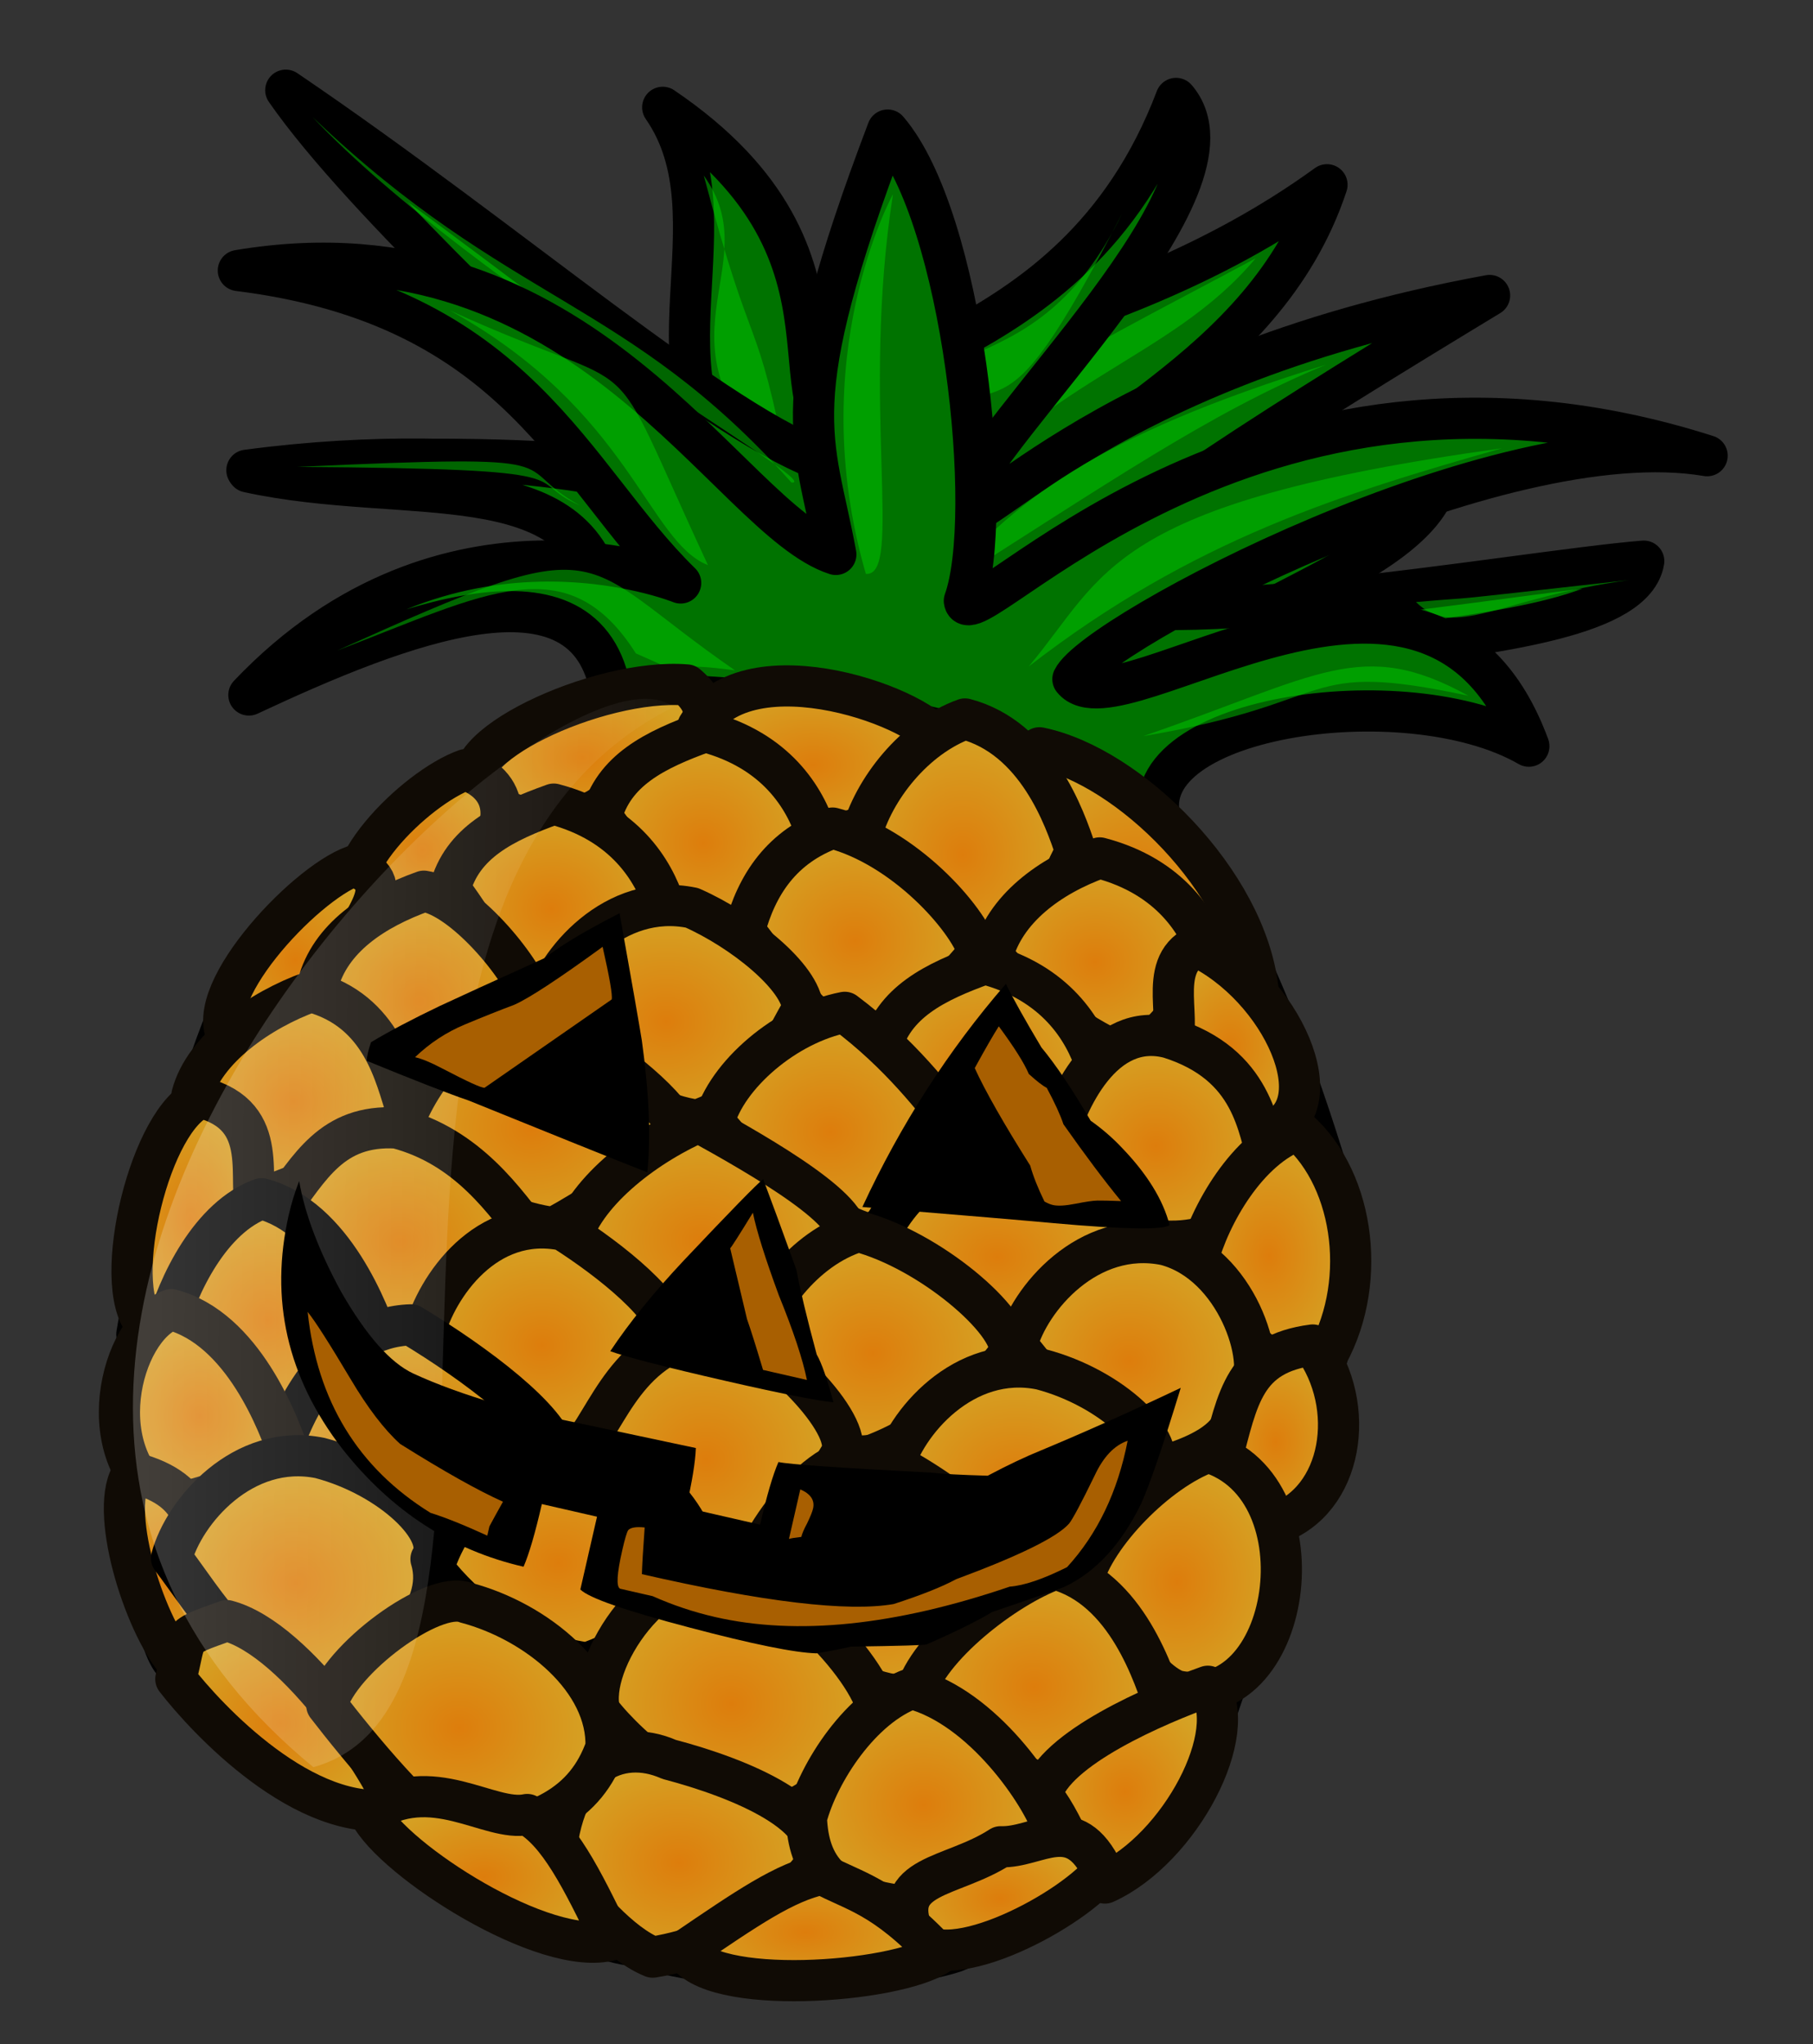 <?xml version="1.0" encoding="UTF-8"?>
<svg width="470" height="530" version="1.1" viewBox="0 0 440.63 496.88" xmlns="http://www.w3.org/2000/svg" xmlns:xlink="http://www.w3.org/1999/xlink">
<rect x="0" y="0" width="440.63" height="496.88" fill="#333333" stroke="none"/>
<defs>
<linearGradient id="a">
<stop stop-color="#dd7d0c" offset="0"/>
<stop stop-color="#d5a224" offset="1"/>
</linearGradient>
<radialGradient id="c" cx="184.54" cy="656.95" r="21.297" gradientTransform="scale(1.413 .708)" gradientUnits="userSpaceOnUse" xlink:href="#a"/>
<linearGradient id="ax" x1="8.49" x2="348.7" y1="164.6" y2="170.11" gradientTransform="scale(.711 1.406)" gradientUnits="userSpaceOnUse">
<stop stop-color="#fff" stop-opacity=".342" offset="0"/>
<stop stop-color="#fff" stop-opacity="0" offset="1"/>
</linearGradient>
<radialGradient id="b" cx="252.94" cy="308.01" r="156.67" gradientTransform="scale(.97 1.031)" gradientUnits="userSpaceOnUse" xlink:href="#a"/>
<radialGradient id="aw" cx="166.63" cy="223.03" r="22.331" gradientTransform="scale(1.24 .806)" gradientUnits="userSpaceOnUse" xlink:href="#a"/>
<radialGradient id="av" cx="213.34" cy="223.62" r="23.582" gradientTransform="scale(1.231 .812)" gradientUnits="userSpaceOnUse" xlink:href="#a"/>
<radialGradient id="au" cx="345.61" cy="206.02" r="28.424" gradientTransform="scale(.986 1.014)" gradientUnits="userSpaceOnUse" xlink:href="#a"/>
<radialGradient id="at" cx="320.07" cy="189.93" r="27.961" gradientTransform="scale(.934 1.071)" gradientUnits="userSpaceOnUse" xlink:href="#a"/>
<radialGradient id="as" cx="167.37" cy="202.63" r="19.306" gradientTransform="scale(1.002 .998)" gradientUnits="userSpaceOnUse" xlink:href="#a"/>
<radialGradient id="ar" cx="231.74" cy="204.01" r="25.66" gradientTransform="scale(1.018 .983)" gradientUnits="userSpaceOnUse" xlink:href="#a"/>
<radialGradient id="aq" cx="190.67" cy="226" r="25.013" gradientTransform="scale(1.044 .958)" gradientUnits="userSpaceOnUse" xlink:href="#a"/>
<radialGradient id="ap" cx="260.6" cy="234.88" r="26.799" gradientTransform="scale(1.047 .955)" gradientUnits="userSpaceOnUse" xlink:href="#a"/>
<radialGradient id="ao" cx="314.72" cy="241.47" r="25.136" gradientTransform="scale(1.052 .95)" gradientUnits="userSpaceOnUse" xlink:href="#a"/>
<radialGradient id="an" cx="417.38" cy="217.85" r="20.163" gradientTransform="scale(.872 1.147)" gradientUnits="userSpaceOnUse" xlink:href="#a"/>
<radialGradient id="am" cx="298.84" cy="261.16" r="25.692" gradientTransform="scale(1.016 .984)" gradientUnits="userSpaceOnUse" xlink:href="#a"/>
<radialGradient id="al" cx="209.39" cy="264.28" r="28.303" gradientTransform="scale(1.084 .923)" gradientUnits="userSpaceOnUse" xlink:href="#a"/>
<radialGradient id="ak" cx="144.7" cy="216.76" r="20.868" gradientTransform="scale(.946 1.057)" gradientUnits="userSpaceOnUse" xlink:href="#a"/>
<radialGradient id="aj" cx="163.62" cy="243.96" r="25.585" gradientTransform="scale(1.021 .98)" gradientUnits="userSpaceOnUse" xlink:href="#a"/>
<radialGradient id="ai" cx="133.58" cy="269.03" r="25.566" gradientTransform="scale(1.022 .979)" gradientUnits="userSpaceOnUse" xlink:href="#a"/>
<radialGradient id="ah" cx="174.09" cy="301.27" r="29.098" gradientTransform="scale(1.116 .896)" gradientUnits="userSpaceOnUse" xlink:href="#a"/>
<radialGradient id="ag" cx="255.1" cy="283.21" r="28.066" gradientTransform="scale(1.046 .956)" gradientUnits="userSpaceOnUse" xlink:href="#a"/>
<radialGradient id="af" cx="339.74" cy="279.14" r="25.655" gradientTransform="scale(1.018 .982)" gradientUnits="userSpaceOnUse" xlink:href="#a"/>
<radialGradient id="ae" cx="444.44" cy="252.83" r="23.612" gradientTransform="scale(.84 1.19)" gradientUnits="userSpaceOnUse" xlink:href="#a"/>
<radialGradient id="ad" cx="271.99" cy="340.23" r="27.429" gradientTransform="scale(1.13 .885)" gradientUnits="userSpaceOnUse" xlink:href="#a"/>
<radialGradient id="ac" cx="213.5" cy="327.85" r="29.404" gradientTransform="scale(1.103 .906)" gradientUnits="userSpaceOnUse" xlink:href="#a"/>
<radialGradient id="ab" cx="149.9" cy="322.19" r="28.051" gradientTransform="scale(1.083 .923)" gradientUnits="userSpaceOnUse" xlink:href="#a"/>
<radialGradient id="aa" cx="141.41" cy="230.2" r="21.513" gradientTransform="scale(.788 1.268)" gradientUnits="userSpaceOnUse" xlink:href="#a"/>
<radialGradient id="z" cx="132.64" cy="310.2" r="26.634" gradientTransform="scale(.981 1.02)" gradientUnits="userSpaceOnUse" xlink:href="#a"/>
<radialGradient id="y" cx="186.01" cy="340.97" r="27.88" gradientTransform="scale(1.058 .946)" gradientUnits="userSpaceOnUse" xlink:href="#a"/>
<radialGradient id="x" cx="261.48" cy="344.05" r="28.94" gradientTransform="scale(1.06 .943)" gradientUnits="userSpaceOnUse" xlink:href="#a"/>
<radialGradient id="w" cx="328.56" cy="337.19" r="27.553" gradientTransform="scale(1.033 .968)" gradientUnits="userSpaceOnUse" xlink:href="#a"/>
<radialGradient id="v" cx="442.16" cy="293.46" r="19.051" gradientTransform="scale(.848 1.179)" gradientUnits="userSpaceOnUse" xlink:href="#a"/>
<radialGradient id="u" cx="284.58" cy="389.85" r="28.26" gradientTransform="scale(1.097 .912)" gradientUnits="userSpaceOnUse" xlink:href="#a"/>
<radialGradient id="t" cx="229.95" cy="360.24" r="29.845" gradientTransform="scale(1.029 .972)" gradientUnits="userSpaceOnUse" xlink:href="#a"/>
<radialGradient id="s" cx="151.29" cy="378.24" r="29.696" gradientTransform="scale(1.09 .918)" gradientUnits="userSpaceOnUse" xlink:href="#a"/>
<radialGradient id="r" cx="120.67" cy="320.17" r="22.938" gradientTransform="scale(.942 1.061)" gradientUnits="userSpaceOnUse" xlink:href="#a"/>
<radialGradient id="q" cx="141.54" cy="281.31" r="17.585" gradientTransform="scale(.743 1.345)" gradientUnits="userSpaceOnUse" xlink:href="#a"/>
<radialGradient id="p" cx="130.83" cy="398.17" r="29.596" gradientTransform="scale(1.047 .955)" gradientUnits="userSpaceOnUse" xlink:href="#a"/>
<radialGradient id="o" cx="185.03" cy="407.12" r="28.602" gradientTransform="scale(1.085 .922)" gradientUnits="userSpaceOnUse" xlink:href="#a"/>
<radialGradient id="n" cx="260.94" cy="405.41" r="30.559" gradientTransform="scale(1.065 .939)" gradientUnits="userSpaceOnUse" xlink:href="#a"/>
<radialGradient id="m" cx="380.27" cy="350.56" r="26.527" gradientTransform="scale(.923 1.084)" gradientUnits="userSpaceOnUse" xlink:href="#a"/>
<radialGradient id="l" cx="298.4" cy="429.69" r="28.065" gradientTransform="scale(1.06 .944)" gradientUnits="userSpaceOnUse" xlink:href="#a"/>
<radialGradient id="k" cx="230.74" cy="430.74" r="31.166" gradientTransform="scale(1.052 .951)" gradientUnits="userSpaceOnUse" xlink:href="#a"/>
<radialGradient id="j" cx="125.21" cy="440.74" r="25.098" gradientTransform="scale(1.064 .94)" gradientUnits="userSpaceOnUse" xlink:href="#a"/>
<radialGradient id="i" cx="207.47" cy="496.9" r="27.878" gradientTransform="scale(1.109 .902)" gradientUnits="userSpaceOnUse" xlink:href="#a"/>
<radialGradient id="h" cx="274.1" cy="458.44" r="27.821" gradientTransform="scale(1.056 .947)" gradientUnits="userSpaceOnUse" xlink:href="#a"/>
<radialGradient id="g" cx="354.3" cy="411.61" r="23.185" gradientTransform="scale(.955 1.047)" gradientUnits="userSpaceOnUse" xlink:href="#a"/>
<radialGradient id="f" cx="249.46" cy="564.03" r="19.532" gradientTransform="scale(1.235 .81)" gradientUnits="userSpaceOnUse" xlink:href="#a"/>
<radialGradient id="e" cx="164.53" cy="446.26" r="30.451" gradientTransform="scale(1.074 .931)" gradientUnits="userSpaceOnUse" xlink:href="#a"/>
<radialGradient id="d" cx="148.46" cy="555.45" r="23.456" gradientTransform="scale(1.231 .813)" gradientUnits="userSpaceOnUse" xlink:href="#a"/>
</defs>
<g transform="matrix(.938 0 0 .938 741.81 -810.65)">
<g transform="translate(26,-12)">
<g transform="matrix(1.067 0 0 1.067 -886.37 880.71)" fill-rule="evenodd">
<path d="m225.35 162.88s-66.94 34.62-69.25 39.24-27.7 22.31-34.62 37.7c-6.16 13.85-18.47 52.33-23.089 80.03 0.77 5.38 0 70.79 9.229 80.02 9.24 9.24 86.18 66.18 111.58 68.48 25.39 7.7 60.78 6.93 77.71 1.54 27.7-11.54 46.94-27.7 56.94-38.47 10.01-30.01 38.48-109.26 38.48-134.66-5.39-18.46-13.85-48.47-29.24-78.48-19.24-43.09-137.74-63.87-137.74-55.4z" fill="url(#b)" stroke="#000" stroke-linejoin="round" stroke-width="10"/>
<path d="m212.22 142.34c-5.74-34.6-48.23-23.47-86.82-31.92 62.79-8.34 120.06 3.04 120.06 3.04-26.57-25.898-0.54-64.466-19.37-91.591 54.57 37.001 22.14 76.187 48.35 84.661-5.36-28.988 55.73-24.317 112.96-65.855-15.35 46.457-65.68 61.075-73.12 81.815 1.44 10.46 15.53 5.33 10.11 16.51 11.17 13.97 59.89-25.32 90.21-27.75-4.48 26.45-77.82 37.07-68.6 63.13-32.76-21.18-69.84-30.66-133.78-32.04z" fill="#007300" stroke="#000" stroke-linejoin="round" stroke-width="10"/>
<path d="m370.06 58.553c-21.14 25.213-52.07 28.866-81.13 66.397 6.84-29.945 31.68-39.807 81.13-66.397z" fill="#0c0" fill-opacity=".5" stroke-width="1pt"/>
<path d="m236.06 38.428c16.32 22.852-15.27 40.163 20.63 72.862-8.2-42.131-8.26-26.037-20.63-72.862z" fill="#0c0" fill-opacity=".5" stroke-width="1pt"/>
<path d="m211.94 141.93c-5.74-34.6-48.24-23.47-86.82-31.92 62.79-8.34 103.74 5.22 103.74 5.22-26.58-25.9-75.47-70.395-94.3-97.52 54.57 37.002 105.77 82.113 131.98 90.58-5.36-28.98 58.54-20.927 84.21-88.582 18.39 21.429-45.56 79.137-53 99.872 1.44 10.46 30.73-34.038 129.13-52.01-45.6 27.628-97.35 59.84-102.77 71.02 11.17 13.97 109.89-4.07 140.21-6.5-4.48 26.45-127.82 15.82-118.6 41.88-32.76-21.18-69.84-30.66-133.78-32.04z" fill="#007300" stroke="#000" stroke-linejoin="round" stroke-width="10"/>
<path d="m387.21 84.354c-28.59 11.853-52.79 28.746-94.91 55.396 18.82-22.33 38.31-37.77 94.91-55.396z" fill="#0c0" fill-opacity=".5" stroke-width="1pt"/>
<path d="m460.68 136.69c-31.55 4.35-42.19 14.6-51.67 5.34 18.82-1.65-1.03 0.57 51.67-5.34z" fill="#0c0" fill-opacity=".5" stroke-width="1pt"/>
<path d="m337.65 47.657c-32.08 62.353-26.73 32.689-55.8 54.983 3.59-27.767 34.47-11.004 55.8-54.983z" fill="#0c0" fill-opacity=".5" stroke-width="1pt"/>
<path d="m137.33 109.2c70.73-3.26 50.49-0.63 68.69 9.38-14.7-6.31 4.84-8.9-68.69-9.38z" fill="#0c0" fill-opacity=".5" stroke-width="1pt"/>
<path d="m141.04 24.215c47.88 45.704 76.41 44.052 116.32 88.795 9.24 0.76-76.67-46.97-116.32-88.795z" fill="#0c0" fill-opacity=".5" stroke-width="1pt"/>
<path d="m213.53 164.09c-5.74-34.6-51.27-16.64-87.93 0.51 47.89-50.43 104.85-27.21 104.85-27.21-26.58-25.9-39.16-67.387-107.41-75.886 84.09-14.12 118.88 60.476 145.09 68.956-5.36-28.99-13.09-35.415 12.58-103.07 18.39 21.429 26.07 93.62 18.63 114.35 1.44 10.46 68.87-70.897 180.37-35.26-50.89-8.66-148.59 43.09-154.01 54.27 11.17 13.97 86.9-48.29 110.72 16.28-30.06-17.36-98.33-6.96-89.11 19.1-32.76-21.18-69.84-30.66-133.78-32.04z" fill="#007300" stroke="#000" stroke-linejoin="round" stroke-width="10"/>
<path d="m147.09 153.79c67.52-30.46 56.57-22.75 96.57 4.84-28.56-3.97 1.45 7.02-24.08-4.13-16.66-26.24-36.59-14.43-72.49-0.71z" fill="#0c0" fill-opacity=".5" stroke-width="1pt"/>
<path d="m231.92 162.16c13.15 11.1-8.03 19.51-18.81 27.58-4.19 6.53-24.31 7.78-31.68-1.79-8.53-9.88 28.87-27.59 50.49-25.79z" fill="url(#aw)" stroke="#100b05" stroke-linejoin="round" stroke-width="10"/>
<path d="m234.63 172.24c12.18-20.45 56.33-4.01 59.08 4.35-4.19 6.53-14.53 22.35-26.64 21.35-7.82-3.15-25.07-16.13-32.44-25.7z" fill="url(#av)" stroke="#100b05" stroke-linejoin="round" stroke-width="10"/>
<path d="m325.29 204.53c-4.53-11.01-17.68-22.1-7.71-27.11 21.89 4.52 50.09 32.49 53.05 58.6-7.82-3.15-37.97-21.92-45.34-31.49z" fill="url(#au)" stroke="#100b05" stroke-linejoin="round" stroke-width="10"/>
<path d="m274.28 198.74c2.95-11.22 12.93-23.92 25.21-28.32 17.35 4.56 24.19 23.87 26.94 32.23-4.19 6.53-10.36 29.99-22.47 28.98-7.82-3.15-22.3-23.31-29.68-32.89z" fill="url(#at)" stroke="#100b05" stroke-linejoin="round" stroke-width="10"/>
<path d="m178.22 182.74c11.3 4.07 12.09 15.18-1.19 28.04-4.19 6.53-8.01 2.26-24.31 7.79-8.53-9.88 13.22-31.43 25.5-35.83z" fill="url(#as)" stroke="#100b05" stroke-linejoin="round" stroke-width="10"/>
<path d="m211.19 194.14c2.95-11.22 12.92-16.23 25.21-20.63 17.35 4.56 24.19 16.18 26.94 24.53-4.2 6.54-15.61 26.43-27.71 25.43-7.83-3.15-17.07-19.75-24.44-29.33z" fill="url(#ar)" stroke="#100b05" stroke-linejoin="round" stroke-width="10"/>
<path d="m174.41 211.73c2.95-11.22 12.93-16.23 25.21-20.63 17.35 4.56 24.19 16.18 26.94 24.53-4.19 6.53-14.35 16.95-30.65 22.48-7.82-3.15-14.12-16.81-21.5-26.38z" fill="url(#aq)" stroke="#100b05" stroke-linejoin="round" stroke-width="10"/>
<path d="m245.95 221.82c2.95-11.21 9.11-20.5 21.39-24.9 17.35 4.56 32.64 21.67 35.38 30.02-4.19 6.54-20.58 21.85-32.68 20.85-7.83-3.15-16.71-16.39-24.09-25.97z" fill="url(#ap)" stroke="#100b05" stroke-linejoin="round" stroke-width="10"/>
<path d="m306.19 227.86c2.96-11.22 13.73-19.29 26.02-23.69 17.35 4.56 24.19 16.17 26.94 24.53-4.2 6.53-11.07 23.26-23.17 22.26-7.83-3.15-22.41-13.53-29.79-23.1z" fill="url(#ao)" stroke="#100b05" stroke-linejoin="round" stroke-width="10"/>
<path d="m348.9 251.09c4.19-6.53-3.27-20.49 6.71-25.5 20.9 9.86 34.12 39.51 17.83 45.04-7.83-3.15-17.16-9.97-24.54-19.54z" fill="url(#an)" stroke="#100b05" stroke-linejoin="round" stroke-width="10"/>
<path d="m279.09 250.53c2.95-11.22 12.93-16.23 25.21-20.63 17.35 4.56 24.19 16.17 26.94 24.53-4.19 6.53-6.53 20.1-22.82 25.62-7.83-3.15-21.96-19.95-29.33-29.52z" fill="url(#am)" stroke="#100b05" stroke-linejoin="round" stroke-width="10"/>
<path d="m197.11 240.6c2.95-11.22 17.3-28.16 36.08-24.31 12.18 5.38 26.5 16.78 26.93 24.53-4.19 6.53-9.37 21.53-25.66 27.05-16.73-2.22-29.97-17.69-37.35-27.27z" fill="url(#al)" stroke="#100b05" stroke-linejoin="round" stroke-width="10"/>
<path d="m151.05 206.13c12.45 4.37-0.02 14.17-2.7 24.37-4.19 6.53-10.89 12.58-27.18 18.11-8.53-9.88 17.59-38.08 29.88-42.48z" fill="url(#ak)" stroke="#100b05" stroke-linejoin="round" stroke-width="10"/>
<path d="m142.34 234.92c2.95-11.22 13.46-18.27 25.75-22.67 9.52 1.41 23.65 18.22 26.4 26.57-4.19 6.53-12.04 17.56-28.33 23.08-7.83-3.15-16.44-17.41-23.82-26.98z" fill="url(#aj)" stroke="#100b05" stroke-linejoin="round" stroke-width="10"/>
<path d="m111.78 261.78c2.95-11.22 16.58-20.72 28.87-25.12 17.35 4.56 20.53 20.66 23.28 29.02-4.19 6.53-17.55 15.01-33.85 20.54-7.82-3.15-10.92-14.87-18.3-24.44z" fill="url(#ai)" stroke="#100b05" stroke-linejoin="round" stroke-width="10"/>
<path d="m162.39 271.08c2.95-11.22 17.22-32.54 35.99-28.7 13.43 10.08 25.08 17.5 31.29 26.77-4.19 6.53-11.23 14.5-30.02 24.82-16.73-2.22-29.89-13.31-37.26-22.89z" fill="url(#ah)" stroke="#100b05" stroke-linejoin="round" stroke-width="10"/>
<path d="m238.57 268.22c2.96-11.22 17.39-23.78 31.72-26.55 13.43 10.07 21.69 20.97 28.17 29.22-4.19 6.53-6.25 19.08-22.54 24.61-15.93-5.28-29.97-17.7-37.35-27.28z" fill="url(#ag)" stroke="#100b05" stroke-linejoin="round" stroke-width="10"/>
<path d="m321.17 274.33c2.96-11.22 11.79-30.71 27.98-26.45 20.55 6.5 21.42 21.99 24.17 30.35-1.79 11.52-11.68 20.92-28.41 18.7-7.83-3.15-16.36-13.03-23.74-22.6z" fill="url(#af)" stroke="#100b05" stroke-linejoin="round" stroke-width="10"/>
<path d="m355.94 302.01c2.95-11.22 12.14-27.34 24.42-31.74 14.05 12.42 17.13 38.31 6.25 56.17-19.76 4.61-23.3-14.85-30.67-24.43z" fill="url(#ae)" stroke="#100b05" stroke-linejoin="round" stroke-width="10"/>
<path d="m277.16 300.18c2.95-11.22 17.3-28.16 36.07-24.31 17.35 4.56 31.13 18 26.94 24.53-4.2 6.53-9.46 17.14-25.75 22.67-16.73-2.22-29.89-13.31-37.26-22.89z" fill="url(#ad)" stroke="#000" stroke-linejoin="round" stroke-width="10"/>
<path d="m203.74 297.23c2.95-11.22 17.12-22.76 31.1-28.9 15.11 8.34 39.84 22.48 35.65 29.01-4.2 6.53-11.15 18.88-27.45 24.4-16.72-2.22-31.93-14.94-39.3-24.51z" fill="url(#ac)" stroke="#100b05" stroke-linejoin="round" stroke-width="10"/>
<path d="m132.82 289.48c7.58-10 12.84-20.62 28.68-19.72 17.35 4.56 26.23 17.8 33.61 27.38-4.19 6.53-16.05 18.68-32.34 24.21-16.73-2.22-22.58-22.3-29.95-31.87z" fill="url(#ab)" stroke="#100b05" stroke-linejoin="round" stroke-width="10"/>
<path d="m114.1 262.39c17.34 4.56 10.74 20.27 13.49 28.63-4.2 6.53-10.88 20.77-27.17 26.3-8.534-9.88 1.39-50.53 13.68-54.93z" fill="url(#aa)" stroke="#100b05" stroke-linejoin="round" stroke-width="10"/>
<path d="m105.39 318.98c2.95-11.22 10.98-27.64 23.27-32.04 17.35 4.56 26.13 27.59 28.88 35.95-4.19 6.53-12.12 13.17-28.42 18.69-7.82-3.14-16.36-13.02-23.73-22.6z" fill="url(#z)" stroke="#000" stroke-linejoin="round" stroke-width="10"/>
<path d="m168.2 319.5c2.95-11.21 14.99-28.77 33.76-24.92 11.65 7.43 25.97 18.83 26.4 26.57-4.19 6.53-6.52 20.1-22.82 25.63-16.72-2.22-29.96-17.7-37.34-27.28z" fill="url(#y)" stroke="#100b05" stroke-linejoin="round" stroke-width="10"/>
<path d="m247.4 323.98c2.95-11.22 12.76-25 26.2-29.09 17.35 4.56 37.53 21.86 36.81 29.31-4.19 6.53-18.89 20.11-35.19 25.64-16.72-2.22-20.44-16.29-27.82-25.86z" fill="url(#x)" stroke="#100b05" stroke-linejoin="round" stroke-width="10"/>
<path d="m312.1 322.46c2.96-11.22 17.31-28.16 36.08-24.31 17.35 4.56 24.7 28.31 20.51 34.84s-2.06 12.54-18.35 18.07c-16.73-2.22-30.86-19.02-38.24-28.6z" fill="url(#w)" stroke="#100b05" stroke-linejoin="round" stroke-width="10"/>
<path d="m361.75 350.43c4.02-15.3 5.55-25.8 22.19-27.96 10.93 14.87 7.34 37.91-8.95 43.44-7.83-3.15-5.87-5.9-13.24-15.48z" fill="url(#v)" stroke="#100b05" stroke-linejoin="round" stroke-width="10"/>
<path d="m281.9 352.68c2.95-11.22 17.3-28.16 36.07-24.31 17.35 4.56 31.13 18 26.93 24.53-4.19 6.53-4.21 20.7-20.5 26.23-16.73-2.22-35.13-16.87-42.5-26.45z" fill="url(#u)" stroke="#100b05" stroke-linejoin="round" stroke-width="10"/>
<path d="m206.7 347.08c7.58-10 12.14-27.34 35.99-28.7 12.19 5.39 30.67 24.43 26.48 30.96s-9.64 22.54-25.93 28.07c-16.73-2.22-29.16-20.76-36.54-30.33z" fill="url(#t)" stroke="#100b05" stroke-linejoin="round" stroke-width="10"/>
<path d="m133.1 349.53c2.95-11.22 13.21-31.42 31.9-31.96 16.01 9.67 33.52 23 35.11 31.05-4.19 6.53-13.46 18.27-29.75 23.8-16.73-2.22-29.89-13.32-37.26-22.89z" fill="url(#s)" stroke="#000" stroke-linejoin="round" stroke-width="10"/>
<path d="m106.73 313.88c17.35 4.57 26.13 27.6 28.88 35.95-4.19 6.54-12.82 6.45-29.12 11.97-20.363-11.9-12.046-43.51 0.24-47.92z" fill="url(#r)" stroke="#100b05" stroke-linejoin="round" stroke-width="10"/>
<path d="m97.462 353.43c17.348 4.56 14.668 14.76 17.418 23.12-4.2 6.53 9.77 17.64-6.53 23.17-8.528-9.87-17.02-38.04-10.888-46.29z" fill="url(#q)" stroke="#100b05" stroke-linejoin="round" stroke-width="10"/>
<path d="m106.81 374.24c2.95-11.22 17.3-28.16 36.08-24.32 17.35 4.57 31.12 18.01 26.93 24.54 3.99 13.04-10.71 26.62-27.01 32.15-16.72-2.22-28.62-22.8-36-32.37z" fill="url(#p)" stroke="#000" stroke-linejoin="round" stroke-width="10"/>
<path d="m170.44 376.8c2.95-11.22 18.64-33.26 37.42-29.42 17.35 4.57 29.78 23.11 25.59 29.64s-9.46 17.14-25.75 22.67c-16.73-2.22-29.88-13.32-37.26-22.89z" fill="url(#o)" stroke="#000" stroke-linejoin="round" stroke-width="10"/>
<path d="m245.9 381.38c2.96-11.21 17.49-33.56 31.91-31.95 11.29 4.06 39.3 24.51 35.11 31.04-4.19 6.54-13.11 21.64-29.4 27.17-16.73-2.22-30.24-16.68-37.62-26.26z" fill="url(#n)" stroke="#100b05" stroke-linejoin="round" stroke-width="10"/>
<path d="m328.07 379.74c2.95-11.22 18.19-26.84 30.48-31.24 28.64 8.63 20.2 64.2-7.82 57.92-7.83-3.15-15.29-17.1-22.66-26.68z" fill="url(#m)" stroke="#100b05" stroke-linejoin="round" stroke-width="10"/>
<path d="m287.45 407.23c2.95-11.22 21.66-25.93 33.95-30.33 17.35 4.56 24.08 25.96 26.83 34.32-4.19 6.53-12.12 13.17-28.41 18.7-7.83-3.15-24.99-13.12-32.37-22.69z" fill="url(#l)" stroke="#100b05" stroke-linejoin="round" stroke-width="10"/>
<path d="m210.8 411.41c-3.1-11.72 13.67-37.85 32.44-34 17.35 4.57 38.85 30.94 34.66 37.47s-9.46 17.15-25.75 22.67c-16.73-2.22-33.97-16.57-41.35-26.14z" fill="url(#k)" stroke="#100b05" stroke-linejoin="round" stroke-width="10"/>
<path d="m107.86 403.6c2.95-11.22 0.1-9.78 12.39-14.19 17.35 4.57 38.4 37.37 41.15 45.73-22.08 4-46.16-21.96-53.54-31.54z" fill="url(#j)" stroke="#100b05" stroke-linejoin="round" stroke-width="10"/>
<path d="m199.92 448.54c1.54-24.68 15.52-30.81 27.71-25.43 17.34 4.57 39.67 13.71 35.29 25.65-4.19 6.53-18.62 19.09-39.27 22.38-7.83-3.15-16.36-13.03-23.73-22.6z" fill="url(#i)" stroke="#100b05" stroke-linejoin="round" stroke-width="10"/>
<path d="m260.98 437.34c2.95-11.22 13.3-27.04 25.58-31.44 17.35 4.56 31.56 25.75 34.31 34.11-4.19 6.53-20.75 13.08-37.04 18.61-16.73-2.22-22.33-9.15-22.85-21.28z" fill="url(#h)" stroke="#100b05" stroke-linejoin="round" stroke-width="10"/>
<path d="m318.12 431.65c2.96-11.22 28.06-21.9 40.35-26.3 8.26 10.9-6.72 39.51-24.98 47.79-7.82-3.15-7.99-11.91-15.37-21.49z" fill="url(#g)" stroke="#100b05" stroke-linejoin="round" stroke-width="10"/>
<path d="m286.95 465.53c-6.03-14.67 9.28-13.44 21.21-21.2 9.1 0.32 17.64-8.93 24.82 6.04-9 10.72-40.34 26.47-46.03 15.16z" fill="url(#f)" stroke="#100b05" stroke-linejoin="round" stroke-width="10"/>
<path d="m144.52 409.98c2.95-11.22 25.93-28.08 33.76-24.93 17.35 4.56 34.6 18.92 34.04 35.13-4.91 13.97-16.31 19.7-36.69 21.97-7.83-3.15-23.74-22.6-31.11-32.17z" fill="url(#e)" stroke="#100b05" stroke-linejoin="round" stroke-width="10"/>
<path d="m154.92 436.25c15.05-10.22 29.1 2.2 38.27 0.25 7.56 4.17 13.24 15.48 20.43 30.46-16.03 4.51-53.02-19.4-58.7-30.71z" fill="url(#d)" stroke="#100b05" stroke-linejoin="round" stroke-width="10"/>
<path d="m231.5 469.48c15.06-10.22 24.14-16.55 33.31-18.5 7.56 4.17 14.77 4.98 28.28 19.43-10.51 7.05-55.9 10.38-61.59-0.93z" fill="url(#c)" stroke="#100b05" stroke-linejoin="round" stroke-width="10"/>
<path d="m282 42.982s-21.86 39.493-6.58 92.198c9.23 0.77-1.32-41.506 6.58-92.198z" fill="#0c0" fill-opacity=".5" stroke-width="1pt"/>
<path d="m429.87 104.68c-38.43 10.95-74.96 22-114.91 53 18.82-22.32 18.6-39.66 114.91-53z" fill="#0c0" fill-opacity=".5" stroke-width="1pt"/>
<path d="m421.72 164.78c-41.7-8.9-30.26 1.65-78.91 9.8 42.76-14.71 52.92-24.13 78.91-9.8z" fill="#0c0" fill-opacity=".5"/>
<path d="m174.43 71.213c50.17 22.897 35.97 4.488 62.65 61.847-14.67-5.76-18.92-37.645-62.65-61.847z" fill="#0c0" fill-opacity=".5" stroke-width="1pt"/>
<path d="m228.75 167.5c-30-22.5-213.75 153.75-87.5 257.5 63.75-17.5-7.5-210 87.5-257.5z" fill="url(#ax)"/>
</g>
<path d="m-672.11 1140.2c0.571-0.602 0.863-1.556 1.674-1.845-0.325 0.551-0.703 1.064-1.108 1.556-2.199 2.817-4.26 5.752-6.234 8.747-1.004 1.369-1.78 2.902-2.771 4.282-0.983 0.103-1.133 1.314-1.503 2.079-0.13 0.012-0.255 0.026-0.381 0.05-0.189 0.513-0.127 1.274-0.711 1.515 0.073-0.258 0.167-0.494 0.236-0.74-0.736-0.647-1.762-0.604-2.603-0.99-1.114-0.881-2.622-0.673-3.852-1.255-0.048-0.254-0.07-0.5-0.114-0.742-0.235 0.024-0.467 0.07-0.701 0.092-0.362-0.056-0.445-0.571-0.807-0.612-0.724-0.096-1.383-0.417-2.083-0.594-0.35-0.106-0.657 0.157-0.966 0.296-0.115-0.251 0.133-0.435 0.262-0.604 0.513-0.56 0.952-1.187 1.362-1.829 0.12-0.175 0.107-0.399 0.142-0.587 0.443-0.717 1.018-1.323 1.525-1.986 2.102-2.461 4.231-4.902 6.467-7.228 0.056 0.209 0.105 0.436 0.2 0.645 0.507 0.097 0.969 0.288 1.307 0.713 0.344 0.01 0.696-0.145 1.035-0.043 0.397 0.25 0.789 0.516 1.216 0.716 0.453 0.195 0.701 0.74 1.222 0.797 0.989 0.299 2.091 0.291 3.008 0.804 0.051 0.386 0.069 0.784 0.129 1.178 0.119-0.24 0.232-0.475 0.367-0.693 0.254-0.053 0.44 0.183 0.659 0.282 0.802-1.493 1.901-2.774 3.024-4.005z" fill="#df6a1e" stroke="#df6a1e" stroke-width=".383"/>
<path d="m-739.33 1182.3c1.468 8.513 5.094 18.064 10.867 28.685 6.517 11.352 12.761 18.426 18.734 21.205 5.977 2.763 13.233 5.411 21.767 7.943 4.92 1.399 13.479 3.359 25.665 5.878l25.757 5.474c-0.142 3.622-0.981 8.785-2.512 15.472l19.157 4.388c1.716-7.495 3.297-12.895 4.75-16.235 2.6 0.596 15.839 1.52 39.707 2.753 2.66 0.336 7.497 0.595 14.521 0.793 5.197-2.754 9.794-4.931 13.812-6.561 11.343-4.729 23.403-10.126 36.197-16.206-4.577 14.999-8.022 25.056-10.334 30.17-5.112 10.372-11.636 17.479-19.578 21.287-0.272 0.227-6.595 2.433-18.96 6.639-3.709 2.261-9.353 5.049-16.95 8.374-0.285 0.224-6.819 0.41-19.623 0.589-2.413 0.569-5.396 1.161-8.953 1.74-5.658-0.156-16.55-2.379-32.671-6.633-16.761-4.4-26.266-7.699-28.496-9.909l4.321-18.866-14.296-3.274c-1.716 7.495-3.301 12.912-4.737 16.238-18.632-4.267-34.301-14.469-47.013-30.622-14.231-18.474-18.833-38.686-13.806-60.637 0.673-2.94 1.567-5.846 2.674-8.686" stroke-width="1.49"/>
<path d="m-556.21 1131.2c1.852 3.805 4.926 9.298 9.209 16.477 3.75 4.522 7.996 10.846 12.748 18.979 2.947 2.083 5.611 4.384 7.992 6.901 6.636 6.873 10.79 13.599 12.473 20.182-1.882 1.252-11.871 1.089-29.959-0.52-6.261-0.584-22.8-1.992-49.65-4.198 9.918-21.385 22.31-40.663 37.187-57.821" stroke-width="1.49"/>
<path d="m-656.31 1112.9c3.199 17.919 5.121 28.924 5.778 33.019 1.888 13.673 2.351 25.043 1.412 34.127-8.566-3.373-24.019-9.581-46.33-18.635-5.076-1.724-13.866-5.147-26.367-10.272 0.027-1.116 0.394-2.715 1.102-4.814 4.756-2.854 10.719-5.997 17.886-9.427 4.851-2.27 13.887-6.399 27.111-12.385 4.168-3.272 10.639-7.143 19.407-11.614" stroke-width="1.49"/>
<path d="m-558.05 1142.2c-1.415 2.213-3.493 5.822-6.234 10.827 2.729 5.978 7.525 14.402 14.375 25.267 0.755 2.709 1.984 5.808 3.687 9.303 0.803 0.456 1.532 0.759 2.185 0.908 1.307 0.3 3.258 0.185 5.894-0.333 2.622-0.521 4.515-0.797 5.648-0.819 1.146-0.02 3.185 0.026 6.13 0.139-4.281-5.207-9.254-11.838-14.93-19.9-0.816-2.441-2.255-5.587-4.329-9.444-1.024-0.515-2.577-1.717-4.649-3.599-1.186-2.808-3.778-6.922-7.776-12.346" fill="#a85f01"/>
<path d="m-660.7 1121.6c-11.482 8.358-19.126 13.369-22.926 15.033-3.739 1.398-8.003 3.099-12.792 5.101-4.789 2.002-9.081 4.822-12.88 8.467 1.733 0.397 4.026 1.33 6.873 2.832 6.718 3.51 10.431 5.211 11.144 5.085l32.931-22.88c0.245-1.069-0.53-5.614-2.35-13.638" fill="#a85f01"/>
<path d="m-619.1 1181.8c1.988 5.249 4.857 13.08 8.625 23.531 0.908 4.985 2.656 12.304 5.243 21.906 1.296 2.269 2.741 6.407 4.339 12.4-4.238-0.41-13.514-2.245-27.797-5.516-15.812-3.622-25.824-6.204-30.028-7.727 4.87-7.333 11.219-15.178 19.06-23.531 12.034-12.73 18.885-19.763 20.558-21.063" stroke-width="1.49"/>
<path d="m-621.77 1190.5c-3.642 5.931-5.596 9.003-5.878 9.21 0.939 3.887 2.386 9.998 4.355 18.337 0.965 2.754 2.351 7.151 4.158 13.192l11.369 2.604c-1.067-5.31-3.489-12.631-7.282-21.948-3.509-9.541-5.755-16.668-6.721-21.394" fill="#a85f01"/>
<path d="m-524.66 1249.6c-3.461 1.179-6.308 4.182-8.558 9.022-3.454 7.097-5.657 11.25-6.618 12.441-3.074 3.512-12.838 8.314-29.283 14.424-3.642 1.971-9.03 4.12-16.174 6.428-11.876 2.074-33.62-0.509-65.231-7.749 0.061-2.247 0.295-6.273 0.72-12.092-2.229-0.236-3.661 0.011-4.274 0.704-0.331 0.485-0.848 2.203-1.522 5.142-1.413 6.17-1.6 9.51-0.575 10.017l8.442 1.933c5.166 2.305 10.568 4.12 16.2 5.41 21.222 4.861 46.664 2.222 76.333-7.88 3.707-0.273 8.66-1.961 14.841-5.05 7.887-8.614 13.125-19.535 15.697-32.75" fill="#a85f01"/>
<path d="m-737.13 1216.2c2.458 23.104 13.071 40.46 31.834 52.084 3.62 1.118 8.526 3.075 14.713 5.903l0.551-2.407c0.798-1.5 1.972-3.628 3.512-6.386-6.4-2.86-15.29-7.854-26.651-14.977-4.154-3.757-8.446-9.397-12.884-16.891-5.43-9.132-9.122-14.907-11.075-17.326" fill="#a85f01"/>
<path d="m-609.48 1262.2-2.941 12.841c0.49-0.16 1.563-0.339 3.201-0.525 0.185-0.808 0.668-1.955 1.482-3.469 0.86-1.775 1.377-3.068 1.562-3.875 0.488-2.132-0.603-3.793-3.303-4.972" fill="#a85f01"/>
</g>
</g>
</svg>
